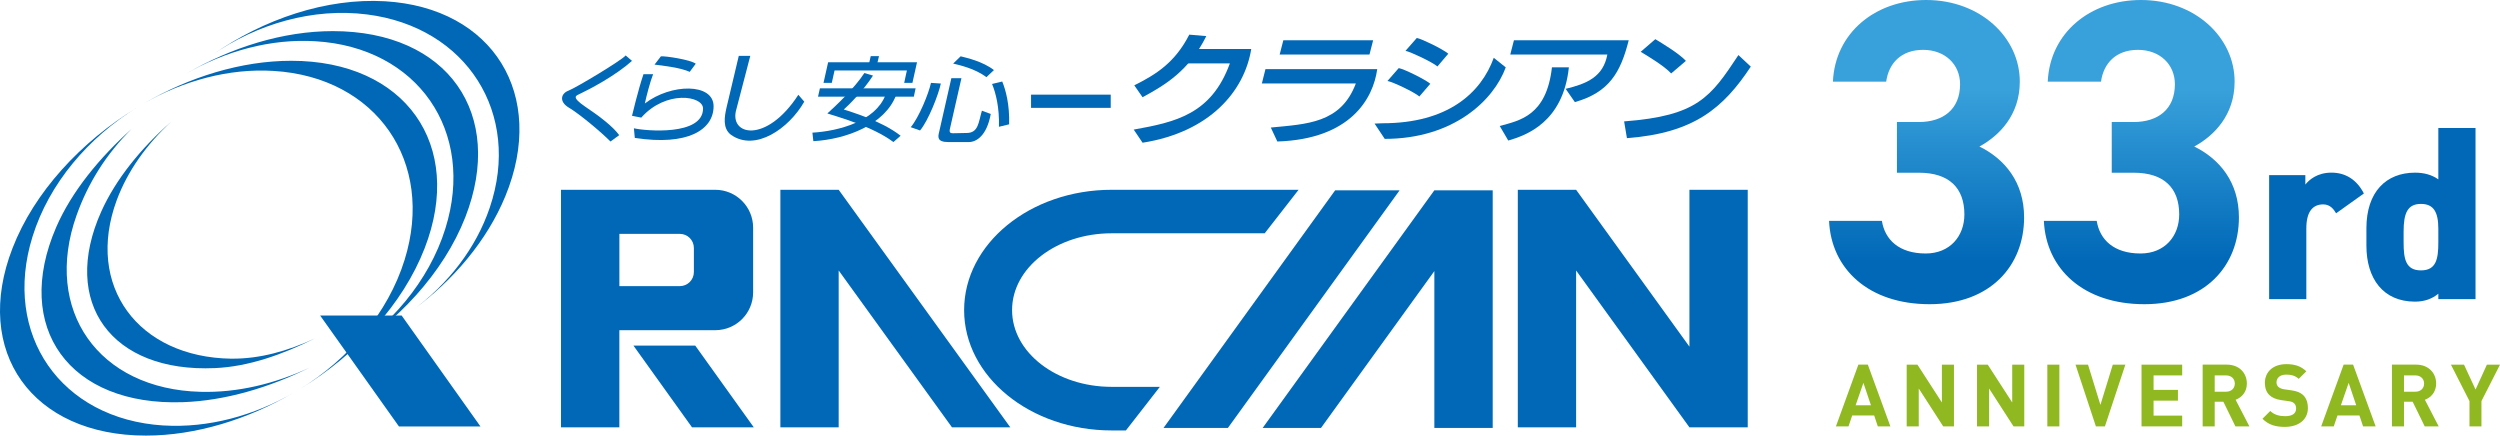<svg viewBox="0 0 987.92 172.13" xmlns="http://www.w3.org/2000/svg" xmlns:xlink="http://www.w3.org/1999/xlink"><linearGradient id="a" gradientUnits="userSpaceOnUse" x1="761.31" x2="761.31" y1="1.25" y2="114.6"><stop offset="0" stop-color="#38a1db"/><stop offset=".3" stop-color="#38a1db"/><stop offset=".9" stop-color="#0068b7"/><stop offset="1" stop-color="#0068b7"/></linearGradient><linearGradient id="b" x1="846.21" x2="846.21" xlink:href="#a" y1="1.25" y2="114.6"/><path d="m742.05 168.49-1.44-4.32h-8.67l-1.47 4.32h-4.97l8.87-24.4h3.74l8.91 24.4zm-5.69-17.2-3.08 8.87h6.06z" fill="#90b821"/><path d="m767.89 168.49-9.66-14.97v14.97h-4.77v-24.39h4.25l9.66 14.94v-14.94h4.77v24.39z" fill="#90b821"/><path d="m795.68 168.49-9.66-14.97v14.97h-4.77v-24.39h4.25l9.66 14.94v-14.94h4.77v24.39z" fill="#90b821"/><path d="m809.04 144.1h4.76v24.4h-4.76z" fill="#90b821"/><path d="m831.8 168.49h-3.57l-8.05-24.39h4.94l4.9 15.9 4.89-15.9h4.97z" fill="#90b821"/><path d="m846.26 168.49v-24.39h16.07v4.25h-11.31v5.72h9.63v4.25h-9.63v5.92h11.31v4.25z" fill="#90b821"/><path d="m883.37 168.49-4.76-9.73h-3.43v9.73h-4.76v-24.4h9.56c4.97 0 7.91 3.39 7.91 7.47 0 3.43-2.09 5.55-4.45 6.41l5.45 10.52zm-3.7-20.14h-4.49v6.44h4.49c2.09 0 3.46-1.34 3.46-3.22s-1.37-3.22-3.46-3.22" fill="#90b821"/><path d="m902.97 168.7c-3.7 0-6.51-.79-8.91-3.22l3.08-3.08c1.54 1.54 3.63 2.06 5.89 2.06 2.81 0 4.32-1.06 4.32-3.01 0-.86-.24-1.58-.75-2.06-.48-.45-1.03-.69-2.16-.86l-2.95-.41c-2.09-.31-3.63-.96-4.73-2.02-1.17-1.16-1.75-2.74-1.75-4.8 0-4.35 3.22-7.4 8.5-7.4 3.36 0 5.79.82 7.88 2.84l-3.02 2.98c-1.54-1.47-3.39-1.68-5-1.68-2.54 0-3.77 1.41-3.77 3.08 0 .62.21 1.27.72 1.75.48.44 1.27.82 2.26.96l2.88.41c2.23.31 3.63.93 4.66 1.88 1.3 1.23 1.88 3.01 1.88 5.17 0 4.73-3.94 7.4-9.05 7.4" fill="#90b821"/><path d="m933.81 168.49-1.44-4.32h-8.67l-1.47 4.32h-4.97l8.87-24.4h3.74l8.91 24.4zm-5.69-17.2-3.08 8.87h6.06z" fill="#90b821"/><path d="m958.17 168.49-4.76-9.73h-3.43v9.73h-4.76v-24.4h9.56c4.97 0 7.91 3.39 7.91 7.47 0 3.43-2.09 5.55-4.45 6.41l5.45 10.52zm-3.7-20.14h-4.49v6.44h4.49c2.09 0 3.46-1.34 3.46-3.22s-1.37-3.22-3.46-3.22" fill="#90b821"/><path d="m980.59 158.49v10h-4.73v-10l-7.33-14.39h5.17l4.56 9.83 4.48-9.83h5.18z" fill="#90b821"/><g fill="#0068b7"><path d="m115.11 24.02c-19.74 0-40.27 6.36-58.49 16.98 15.77-9.12 33.87-14.07 51.53-12.97 40.62 2.47 63.77 35.93 51.75 74.62-6.51 20.97-22.04 39.19-41.36 51.08 22.24-13.56 40.69-33.47 49.28-55.67 15.85-40.87-7.75-74.04-52.7-74.04"/><path d="m64.6 168.14c-40.61-2.52-63.79-35.97-51.75-74.63 6.51-20.96 22.05-39.19 41.38-51.08-22.26 13.58-40.7 33.47-49.28 55.63-15.89 40.92 7.73 74.07 52.7 74.07 19.72 0 40.27-6.38 58.44-16.97-15.75 9.11-33.81 14.06-51.5 12.97"/><path d="m193.54 82.05c12.61-37.15-9.11-71.34-48.47-76.34-21.31-2.71-43.46 3.68-61.26 16.04 20.41-14.27 45.11-22.59 68.32-21.25 42.73 2.54 64.05 37 47.57 77.03-7.23 17.54-20.5 33.21-36.72 45.12 14-10.33 25.08-24.4 30.56-40.6"/><path d="m131.52 12.3c-19.61 0-40.06 6.36-58.17 16.94 15.68-9.08 33.67-14.03 51.29-12.94 40.38 2.4 63.39 35.57 51.35 74.04-6.49 20.83-21.98 38.93-41.24 50.76 22.17-13.47 40.54-33.28 49.14-55.31 15.83-40.66-6.78-73.49-52.37-73.49"/><path d="m189.86 168.52-31.13-43.82h-32.21l31.13 43.82z"/><path d="m79.33 154.84c-40.46-1.01-62.39-32.24-49.09-69.71 4.48-12.62 11.66-24.19 21.75-34.16-12.67 11.34-23.68 24.75-29.78 38.81-17.22 39.72 5.19 70.7 50.03 69.15 16.64-.57 34.02-5.68 50.18-13.69-13.75 6.43-28.61 9.99-43.09 9.6"/><path d="m91.43 141.74c-36.87-.51-57.81-28.79-45.3-62.64 4.29-11.52 11.82-22.09 21.59-31.07-11.92 10.43-21.95 22.72-27.74 35.65-16.09 35.94 4.03 63.62 44.96 61.78 13.29-.58 26.58-5.3 39.46-11.71-10.69 4.95-21.72 8.1-32.98 7.98"/><path d="m297.87 168.86-23.14-32.3h-24.42l23.15 32.3z"/><path d="m399.23 168.86-67.81-93.86h-23.04-.02l.02.01v93.85h23.04v-61.97l44.77 61.97z"/><path d="m667.61 75v61.98l-44.78-61.98h-23.04v.01 93.85h23.04v-61.97l44.77 61.97h.01 23.04v-93.86z"/><path d="m589.91 75.21h-.04-23.06l-67.85 93.9h23.05l44.8-61.98v61.98h23.06v-93.87z"/><path d="m459.79 169.1 67.82-93.89h25.47l-67.85 93.89z"/><path d="m274.2 107.5c0 3.09-2.5 5.57-5.55 5.57h-23.89v-20.65h23.89c3.05 0 5.55 2.49 5.55 5.56zm-52.51-32.5v93.86h23.06v-38.38h37.91c8.26 0 14.95-6.67 14.95-14.95v-25.58c0-8.25-6.7-14.95-14.95-14.95z"/><path d="m458.32 152.87h-19.03c-21.73 0-39.35-13.55-39.35-30.33s17.62-30.35 39.35-30.35h60.48l13.39-17.19h-73.86c-32.2 0-58.31 21.3-58.31 47.55s26.11 47.55 58.31 47.55h5.62l13.41-17.22z"/><path d="m407.44 37.4h31.48v5.22h-31.48z"/><path d="m247.25 21.91 2.5 2.15c-6.71 5.97-16.81 11.25-20.97 13.21-1.12.54-3.11 1.09 2.52 4.91 5.62 3.76 10.88 7.77 13.39 11.23l-3.45 2.51c-3.77-3.82-12.46-11.05-16.46-13.39-3.97-2.38-3.09-5.6-.17-6.69 2.91-1.11 21-11.95 22.64-13.93"/><path d="m261.18 22.25-2.53 3.28c2.9.34 10.51 1.25 13.9 2.87l2.39-3.22c-2.18-1.64-12.16-3.1-13.76-2.92"/><path d="m254.83 40.89c10.34-7.95 27.16-8.14 27.16 1.1s-10.14 15.74-31.14 12.51l-.35-3.81c4.53 1.07 27.32 3.08 27.32-7.81 0-5.07-14.67-7.39-24.42 3.6l-3.65-.72s2.54-10.67 4.54-16.45h3.81c-1.11 2.72-2.71 8.86-3.27 11.57"/><path d="m291.95 22.08h4.54l-5.47 20.99c-3.23 10.52 11.8 13.95 24.46-5.61l2.34 2.71c-5.97 10.54-19.35 19.94-28.97 13.09-3.41-2.56-2.51-7.3-1.8-10.54l4.89-20.63z"/><path d="m346.23 26.96h-3.24l1.1-4.79h3.26z"/><path d="m327.25 24.61-1.82 8.14h3.27l1.09-4.9h28.58l-1.06 4.9h3.25l1.82-8.14z"/><path d="m324 34.91h37.82l-.7 3.28h-37.86z"/><path d="m353.04 56.14c-8.12-6.15-21.77-9.88-26.09-11.31 2.88-2.55 10.92-10.17 14.62-15.97l3.41 1.01c-3.67 5.78-9.8 11.93-11.54 13.4 2.15.74 14.73 4.32 22.46 10.37z"/><path d="m354.12 37.59c-4.43 11.65-19.59 17.45-32.71 18.2l-.37-3.37c10.38-.58 24.97-4.57 28.84-14.83h4.23z"/><path d="m394.75 50.1c.23-7.67-1.28-13.46-2.72-16.92l4.02-.97c1.42 3.43 2.96 9.24 2.72 16.92z"/><path d="m376.66 25.12c2.29.56 8.62 1.93 13.13 5.38l2.99-2.81c-4.53-3.48-10.88-4.85-13.16-5.44z"/><path d="m363.57 51.56c3.28-3.83 7.37-14.4 8.22-18.55l-3.9-.26c-.86 4.1-4.74 13.65-7.99 17.51l3.68 1.3z"/><path d="m379.93 30.91-4.51 19.82c-.44 1.68.17 1.93 1.14 1.93l5.41-.11c4.7 0 4.7-4.24 6.05-8.81l3.49 1.31c-1.55 8.59-5.67 11.09-8.68 11.09h-8.1c-4.55 0-4.08-2.12-3.61-3.99l4.82-21.24z"/><path d="m469.96 13.69c-5.63 11.1-13.27 15.81-21.73 20.03l3.27 4.7c9.15-4.95 18.34-10.48 25.2-24.15l-6.75-.58z"/><path d="m468.02 25.04 4.79-5.67h21.64c-2.71 16.77-16.45 32.84-42.94 37.03l-3.5-5.19c16.47-2.96 30.69-6.01 38-26.17h-17.98z"/><path d="m541.17 21.56 1.45-5.64h-35.49l-1.45 5.64z"/><path d="m535.79 32.98h-37.14l1.42-5.67h44.17c-1.62 11.79-10.67 27.68-39.48 28.61l-2.58-5.52c14.19-1.39 27.68-1.62 33.61-17.43"/><path d="m618.69 35.1c8.35-2 14.86-4.72 16.48-13.54h-38.36l1.45-5.64h45.36c-3.27 12.93-7.82 20.58-21.28 24.43z"/><path d="m555.41 20.09c2.04.4 10.65 4.47 12.62 6.17l4.29-5.04c-2.07-1.76-10.41-5.84-12.44-6.22z"/><path d="m548.28 32c2.05.34 10.67 4.42 12.6 6.13l4.33-5.03c-2.13-1.78-10.42-5.84-12.47-6.19z"/><path d="m590.29 22.84c-5.04 13.96-18.23 25.87-43.93 25.87l-3.17.13 4.01 6.04c27.16 0 43.09-15.25 47.82-28.25z"/><path d="m613.28 26.6c-2.16 19.23-12.83 21.04-20.64 23.18l3.38 5.76c6.94-2.03 21.65-7.09 23.95-28.94z"/><path d="m666.22 24.06-5.83 4.96"/><path d="m666.22 24.06c-2.8-3.02-9.68-7.11-12.09-8.58l-5.78 4.99c2.39 1.44 9.25 5.51 12.04 8.55z"/><path d="m686.97 21.76c-11.01 16.65-16.14 24.01-45.17 26.21l1.11 6.62c26.62-2 38.16-11.98 48.95-28.26z"/></g><path d="m749.6 48.22h8.66c9.68 0 16.3-5.09 16.3-14.94 0-7.81-5.94-13.58-14.6-13.58s-13.58 5.26-14.6 12.56h-21.05c.85-19.19 16.64-32.26 36.84-32.26 21.39 0 37.01 14.77 37.01 32.26 0 13.24-8.15 21.39-15.96 25.64 10.02 4.92 17.66 14.09 17.66 28.01 0 19.02-13.24 34.3-37.35 34.3s-38.88-13.92-39.73-32.94h20.88c1.19 7.47 6.79 12.9 17.32 12.9 9.51 0 15.28-6.79 15.28-15.45 0-10.36-5.94-16.47-18-16.47h-8.66v-20.04z" fill="url(#a)"/><path d="m834.49 48.22h8.66c9.68 0 16.3-5.09 16.3-14.94 0-7.81-5.94-13.58-14.6-13.58s-13.58 5.26-14.6 12.56h-21.05c.85-19.19 16.64-32.26 36.84-32.26 21.39 0 37.01 14.77 37.01 32.26 0 13.24-8.15 21.39-15.96 25.64 10.02 4.92 17.66 14.09 17.66 28.01 0 19.02-13.24 34.3-37.35 34.3s-38.88-13.92-39.73-32.94h20.88c1.19 7.47 6.79 12.9 17.32 12.9 9.51 0 15.28-6.79 15.28-15.45 0-10.36-5.94-16.47-18-16.47h-8.66v-20.04z" fill="url(#b)"/><path d="m923.16 84.3c-.88-1.47-2.25-3.53-5.1-3.53-4.21 0-6.67 2.94-6.67 9.51v27.94h-14.7v-49.01h14.31v3.72c1.47-1.86 4.71-4.71 10.29-4.71s10 2.74 12.84 8.23l-10.98 7.84z" fill="#0068b7"/><path d="m963.55 50.58h14.7v67.64h-14.7v-2.16c-2.35 1.96-5.39 3.14-9.21 3.14-12.55 0-19.21-9.02-19.21-22.15v-6.86c0-14.41 7.84-21.96 19.21-21.96 3.43 0 6.57.78 9.21 2.65v-20.29zm0 45.19v-5.39c0-6.57-1.86-9.8-6.86-9.8-5.29 0-6.86 3.63-6.86 10.88v4.31c0 6.47.78 11.08 6.86 11.08s6.86-4.61 6.86-11.08z" fill="#0068b7"/></svg>